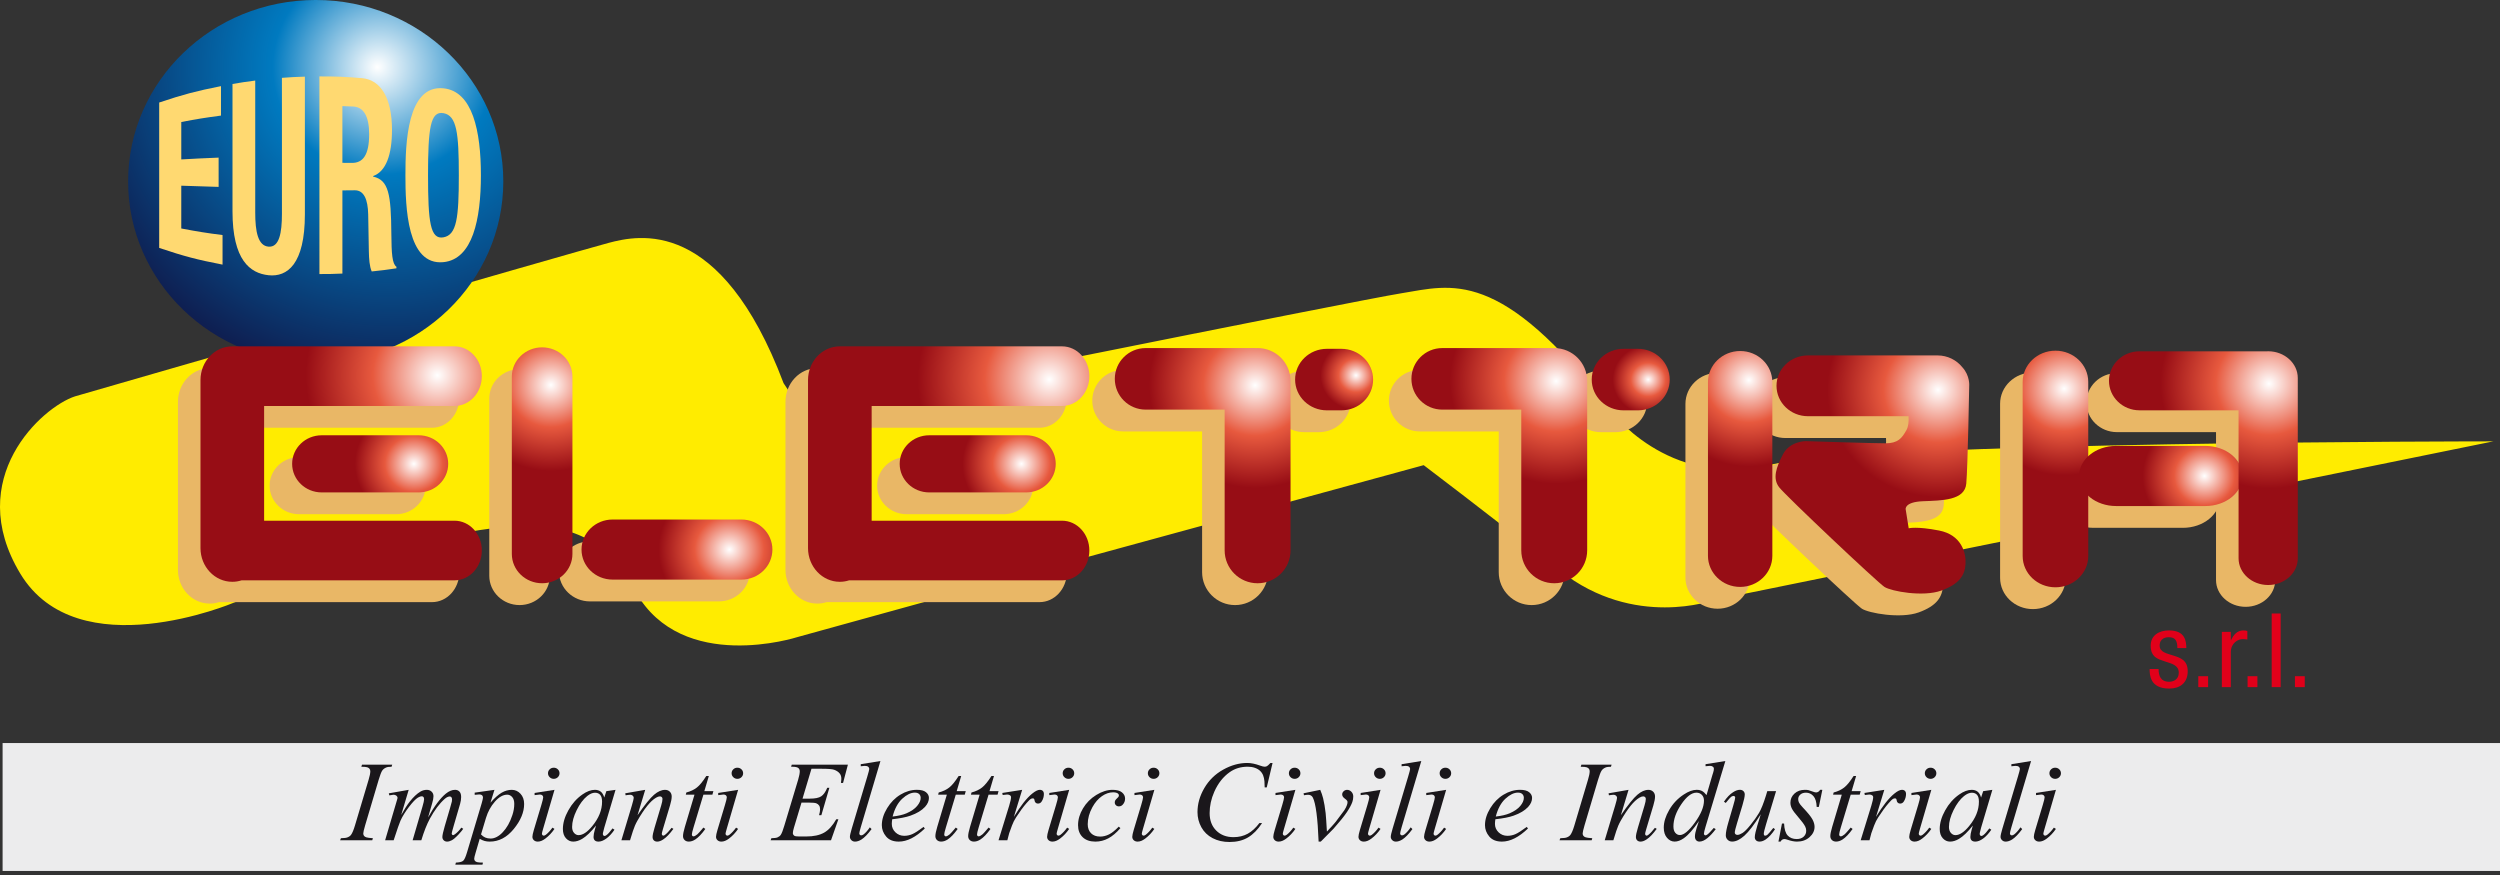 <!-- Generator: Adobe Illustrator 19.2.0, SVG Export Plug-In  -->
<svg version="1.1"
	 xmlns="http://www.w3.org/2000/svg" xmlns:xlink="http://www.w3.org/1999/xlink" xmlns:a="http://ns.adobe.com/AdobeSVGViewerExtensions/3.0/"
	 x="0px" y="0px" width="203.09px" height="71.103px" viewBox="0 0 203.09 71.103"
	 style="enable-background:new 0 0 203.09 71.103;" xml:space="preserve">
<rect x="0" y="0" width="203.09" height="71.103" fill="#333333" stroke="none"/>
<style type="text/css">
	.st0{fill:#ECECED;}
	.st1{fill:#FFEC00;}
	.st2{fill:#E9B766;}
	.st3{fill:url(#SVGID_1_);}
	.st4{fill:url(#SVGID_2_);}
	.st5{fill:url(#SVGID_3_);}
	.st6{fill:url(#SVGID_4_);}
	.st7{fill:url(#SVGID_5_);}
	.st8{fill:url(#SVGID_6_);}
	.st9{fill:url(#SVGID_7_);}
	.st10{fill:url(#SVGID_8_);}
	.st11{fill:url(#SVGID_9_);}
	.st12{fill:url(#SVGID_10_);}
	.st13{fill:url(#SVGID_11_);}
	.st14{fill:url(#SVGID_12_);}
	.st15{fill:url(#SVGID_13_);}
	.st16{fill:url(#SVGID_14_);}
	.st17{fill:url(#SVGID_15_);}
	.st18{fill:url(#SVGID_16_);}
	.st19{fill:#FFD971;}
	.st20{fill:#E1001A;}
	.st21{fill:#1A171B;}
	.st22{fill:url(#SVGID_17_);}
	.st23{fill:url(#SVGID_18_);}
	.st24{fill:url(#SVGID_19_);}
	.st25{fill:url(#SVGID_20_);}
	.st26{fill:url(#SVGID_21_);}
	.st27{fill:url(#SVGID_22_);}
	.st28{fill:url(#SVGID_23_);}
	.st29{fill:url(#SVGID_24_);}
	.st30{fill:url(#SVGID_25_);}
	.st31{fill:url(#SVGID_26_);}
	.st32{fill:url(#SVGID_27_);}
	.st33{fill:url(#SVGID_28_);}
	.st34{fill:url(#SVGID_29_);}
	.st35{fill:url(#SVGID_30_);}
	.st36{fill:url(#SVGID_31_);}
	.st37{fill:url(#SVGID_32_);}
	.st38{font-family:'HelveticaNeueLTStd-Cn';}
	.st39{font-size:8.382px;}
	.st40{font-family:'TimesNewRomanPS-ItalicMT';}
	.st41{font-size:9.273px;}
</style>
<defs>
</defs>
<g>
	<g>
		<rect x="0.211" y="60.362" class="st0" width="202.879" height="10.39"/>
		<g>
			<path class="st1" d="M6.095,32.198c0,0,40.891-11.821,43.335-12.464c2.444-0.646,9.112-2.15,14.223,11.39l1.555,2.365
				c0,0,44.669-9.027,48.669-9.671c4.001-0.645,8.001-2.149,16.889,9.457c0,0,4.669,6.448,12.89,4.514
				c8.223-1.935,58.892-1.935,58.892-1.935l-63.336,12.896c0,0-6.445,2.365-12.446-2.365c-6-4.728-11.111-8.597-11.111-8.597
				l-29.112,7.952l-21.779,6.018c0,0-9.334,3.01-13.112-3.654c-3.778-6.663-8.444-7.953-32.669,0.86c0,0-12.667,5.373-17.334-2.364
				C-3.018,38.862,3.429,33.059,6.095,32.198z"/>
			<g>
				<g>
					<path class="st2" d="M35.091,44.072H19.624V34.75h15.467c1.225,0,2.22-1.085,2.22-2.422c0-1.337-0.994-2.421-2.22-2.421H17.071
						c-0.005,0-0.011,0.001-0.016,0.001c-0.004,0-0.01-0.001-0.016-0.001c-1.426,0-2.584,1.228-2.584,2.742v13.644
						c0,1.515,1.158,2.741,2.584,2.741c0.262,0,0.515-0.042,0.753-0.119h17.299c1.225,0,2.22-1.085,2.22-2.421
						C37.311,45.156,36.317,44.072,35.091,44.072z"/>
					<path class="st2" d="M34.578,39.452c0,1.282-1.074,2.321-2.4,2.321h-7.877c-1.326,0-2.399-1.04-2.399-2.321l0,0
						c0-1.282,1.073-2.321,2.399-2.321h7.877C33.503,37.13,34.578,38.169,34.578,39.452L34.578,39.452z"/>
				</g>
				<g>
					<path class="st2" d="M84.444,44.072H68.978V34.75h15.466c1.226,0,2.221-1.085,2.221-2.422c0-1.337-0.995-2.421-2.221-2.421
						H66.425c-0.007,0-0.011,0.001-0.017,0.001c-0.004,0-0.01-0.001-0.015-0.001c-1.428,0-2.585,1.228-2.585,2.742v13.644
						c0,1.515,1.157,2.741,2.585,2.741c0.262,0,0.514-0.042,0.753-0.119h17.298c1.226,0,2.221-1.085,2.221-2.421
						C86.665,45.156,85.67,44.072,84.444,44.072z"/>
					<path class="st2" d="M83.932,39.452c0,1.282-1.075,2.321-2.4,2.321h-7.877c-1.327,0-2.401-1.04-2.401-2.321l0,0
						c0-1.282,1.074-2.321,2.401-2.321h7.877C82.857,37.13,83.932,38.169,83.932,39.452L83.932,39.452z"/>
				</g>
				<path class="st2" d="M44.67,46.772c0,1.315-1.103,2.382-2.461,2.382l0,0c-1.36,0-2.462-1.067-2.462-2.382V32.369
					c0-1.314,1.102-2.381,2.462-2.381l0,0c1.358,0,2.461,1.066,2.461,2.381V46.772z"/>
				<path class="st2" d="M60.915,46.416c0,1.347-1.13,2.44-2.523,2.44H47.931c-1.393,0-2.523-1.093-2.523-2.44l0,0
					c0-1.349,1.13-2.441,2.523-2.441h10.462C59.786,43.974,60.915,45.067,60.915,46.416L60.915,46.416z"/>
				<g>
					<path class="st2" d="M100.331,30.049c-0.035,0-0.066,0.004-0.1,0.005c-0.032-0.001-0.065-0.005-0.099-0.005h-8.894
						c-1.385,0-2.506,1.119-2.506,2.499c0,1.38,1.121,2.5,2.506,2.5h6.416V46.48c0,1.477,1.199,2.674,2.677,2.674
						c1.478,0,2.677-1.196,2.677-2.674V32.721C103.008,31.244,101.809,30.049,100.331,30.049z"/>
					<path class="st2" d="M109.716,32.607c0,1.381-1.158,2.501-2.585,2.501h-1.169c-1.427,0-2.584-1.12-2.584-2.501l0,0
						c0-1.379,1.157-2.499,2.584-2.499h1.169C108.558,30.107,109.716,31.227,109.716,32.607L109.716,32.607z"/>
				</g>
				<g>
					<path class="st2" d="M124.427,30.049c-0.033,0-0.064,0.004-0.099,0.005c-0.034-0.001-0.065-0.005-0.1-0.005h-8.894
						c-1.384,0-2.506,1.119-2.506,2.499c0,1.38,1.122,2.5,2.506,2.5h6.417V46.48c0,1.477,1.198,2.674,2.676,2.674
						c1.479,0,2.678-1.196,2.678-2.674V32.721C127.105,31.244,125.906,30.049,124.427,30.049z"/>
					<path class="st2" d="M133.812,32.607c0,1.381-1.158,2.501-2.585,2.501h-1.169c-1.427,0-2.585-1.12-2.585-2.501l0,0
						c0-1.379,1.158-2.499,2.585-2.499h1.169C132.654,30.107,133.812,31.227,133.812,32.607L133.812,32.607z"/>
				</g>
				<path class="st2" d="M142.147,46.921c0,1.396-1.171,2.529-2.615,2.529l0,0c-1.444,0-2.614-1.132-2.614-2.529V32.816
					c0-1.397,1.17-2.529,2.614-2.529l0,0c1.445,0,2.615,1.133,2.615,2.529V46.921z"/>
				<path class="st2" d="M157.585,31.609c-0.467-0.586-1.199-0.965-2.023-0.965H145.04c-1.411,0-2.555,1.105-2.555,2.469
					c0,1.364,1.144,2.47,2.555,2.47h8.172c0.024,0.38,0.001,0.821-0.172,1.13c-0.369,0.655-0.678,1.072-1.724,1.072
					c-1.045,0-6.461-0.179-6.461-0.179s-1.292,0-1.847,1.071c-0.553,1.073-0.861,1.964-0.307,2.679
					c0.553,0.714,7.999,7.738,8.554,8.094c0.554,0.358,3.138,0.833,4.615,0.299c1.476-0.536,1.908-1.25,1.968-2.143
					c0.062-0.893-0.307-2.38-2.153-2.738c-1.846-0.358-2.462-0.179-2.462-0.179l-0.246-1.548c0,0-0.122-0.594,1.416-0.654
					c1.538-0.06,3.385-0.06,3.508-1.429c0.123-1.369,0.239-7.95,0.239-7.95S158.213,32.297,157.585,31.609z"/>
				<path class="st2" d="M167.81,46.945c0,1.401-1.194,2.536-2.666,2.536l0,0c-1.471,0-2.664-1.135-2.664-2.536V32.796
					c0-1.401,1.193-2.536,2.664-2.536l0,0c1.471,0,2.666,1.135,2.666,2.536V46.945z"/>
				<path class="st2" d="M180.338,40.438c0,1.348-1.348,2.441-3.013,2.441h-7.251c-1.664,0-3.013-1.093-3.013-2.441l0,0
					c0-1.349,1.349-2.441,3.013-2.441h7.251C178.99,37.998,180.338,39.089,180.338,40.438L180.338,40.438z"/>
				<path class="st2" d="M182.427,30.307c-0.06,0-0.119,0.004-0.177,0.007c-0.03,0-0.06-0.004-0.089-0.004h-10.192
					c-1.368,0-2.476,1.073-2.476,2.397c0,1.323,1.108,2.397,2.476,2.397h8.052v12.022c0,1.198,1.077,2.17,2.406,2.17
					c1.328,0,2.405-0.972,2.405-2.17V32.478C184.832,31.279,183.754,30.307,182.427,30.307z"/>
			</g>
			
				<radialGradient id="SVGID_1_" cx="105.409" cy="5.485" r="26.291" fx="103.948" fy="5.452" gradientTransform="matrix(1.034 0 0 1 -76.835 0)" gradientUnits="userSpaceOnUse">
				<stop  offset="0" style="stop-color:#FFFFFF"/>
				<stop  offset="0.331" style="stop-color:#007AC0"/>
				<stop  offset="1" style="stop-color:#0F1C4E"/>
			</radialGradient>
			<ellipse class="st3" cx="25.647" cy="14.738" rx="15.239" ry="14.739"/>
			<g>
				
					<radialGradient id="SVGID_2_" cx="108.668" cy="30.486" r="10.335" gradientTransform="matrix(1.034 0 0 1 -76.835 0)" gradientUnits="userSpaceOnUse">
					<stop  offset="0" style="stop-color:#FFFFFF"/>
					<stop  offset="0.491" style="stop-color:#E7593E"/>
					<stop  offset="1" style="stop-color:#970D15"/>
				</radialGradient>
				<path class="st4" d="M36.922,42.3H21.456v-9.321h15.466c1.227,0,2.22-1.085,2.22-2.422c0-1.338-0.993-2.422-2.22-2.422H18.903
					c-0.006,0-0.011,0.001-0.017,0.001c-0.004,0-0.009-0.001-0.014-0.001c-1.428,0-2.585,1.228-2.585,2.742v13.644
					c0,1.515,1.157,2.742,2.585,2.742c0.262,0,0.513-0.042,0.753-0.119h17.297c1.227,0,2.22-1.085,2.22-2.423
					C39.142,43.385,38.149,42.3,36.922,42.3z"/>
				
					<radialGradient id="SVGID_3_" cx="106.826" cy="37.681" r="4.635" gradientTransform="matrix(1.034 0 0 1 -76.835 0)" gradientUnits="userSpaceOnUse">
					<stop  offset="0" style="stop-color:#FFFFFF"/>
					<stop  offset="0.491" style="stop-color:#E7593E"/>
					<stop  offset="1" style="stop-color:#970D15"/>
				</radialGradient>
				<path class="st5" d="M36.41,37.681c0,1.281-1.074,2.321-2.4,2.321h-7.877c-1.325,0-2.401-1.04-2.401-2.321l0,0
					c0-1.283,1.076-2.321,2.401-2.321h7.877C35.335,35.359,36.41,36.398,36.41,37.681L36.41,37.681z"/>
				
					<radialGradient id="SVGID_4_" cx="156.742" cy="30.83" r="10.335" gradientTransform="matrix(1.034 0 0 1 -76.835 0)" gradientUnits="userSpaceOnUse">
					<stop  offset="0" style="stop-color:#FFFFFF"/>
					<stop  offset="0.491" style="stop-color:#E7593E"/>
					<stop  offset="1" style="stop-color:#970D15"/>
				</radialGradient>
				<path class="st6" d="M86.276,42.3H70.81v-9.321h15.466c1.226,0,2.22-1.085,2.22-2.422c0-1.338-0.994-2.422-2.22-2.422h-18.02
					c-0.006,0-0.011,0.001-0.016,0.001c-0.005,0-0.009-0.001-0.016-0.001c-1.428,0-2.584,1.228-2.584,2.742v13.644
					c0,1.515,1.157,2.742,2.584,2.742c0.262,0,0.515-0.042,0.753-0.119h17.298c1.226,0,2.22-1.085,2.22-2.423
					C88.496,43.385,87.502,42.3,86.276,42.3z"/>
				
					<radialGradient id="SVGID_5_" cx="154.556" cy="37.681" r="4.635" gradientTransform="matrix(1.034 0 0 1 -76.835 0)" gradientUnits="userSpaceOnUse">
					<stop  offset="0" style="stop-color:#FFFFFF"/>
					<stop  offset="0.491" style="stop-color:#E7593E"/>
					<stop  offset="1" style="stop-color:#970D15"/>
				</radialGradient>
				<path class="st7" d="M85.763,37.681c0,1.281-1.074,2.321-2.399,2.321h-7.878c-1.326,0-2.4-1.04-2.4-2.321l0,0
					c0-1.283,1.074-2.321,2.4-2.321h7.878C84.689,35.359,85.763,36.398,85.763,37.681L85.763,37.681z"/>
				
					<radialGradient id="SVGID_6_" cx="117.588" cy="31.274" r="6.981" gradientTransform="matrix(1.034 0 0 1 -76.835 0)" gradientUnits="userSpaceOnUse">
					<stop  offset="0" style="stop-color:#FFFFFF"/>
					<stop  offset="0.491" style="stop-color:#E7593E"/>
					<stop  offset="1" style="stop-color:#970D15"/>
				</radialGradient>
				<path class="st8" d="M46.502,45c0,1.314-1.102,2.381-2.461,2.381l0,0c-1.359,0-2.462-1.067-2.462-2.381V30.598
					c0-1.316,1.103-2.38,2.462-2.38l0,0c1.359,0,2.461,1.064,2.461,2.38V45z"/>
				
					<radialGradient id="SVGID_7_" cx="131.616" cy="44.644" r="5.576" gradientTransform="matrix(1.034 0 0 1 -76.835 0)" gradientUnits="userSpaceOnUse">
					<stop  offset="0" style="stop-color:#FFFFFF"/>
					<stop  offset="0.491" style="stop-color:#E7593E"/>
					<stop  offset="1" style="stop-color:#970D15"/>
				</radialGradient>
				<path class="st9" d="M62.747,44.644c0,1.347-1.129,2.44-2.523,2.44H49.763c-1.393,0-2.523-1.093-2.523-2.44l0,0
					c0-1.347,1.13-2.44,2.523-2.44h10.461C61.618,42.204,62.747,43.296,62.747,44.644L62.747,44.644z"/>
				
					<radialGradient id="SVGID_8_" cx="172.918" cy="31.303" r="8.334" gradientTransform="matrix(1.034 0 0 1 -76.835 0)" gradientUnits="userSpaceOnUse">
					<stop  offset="0" style="stop-color:#FFFFFF"/>
					<stop  offset="0.491" style="stop-color:#E7593E"/>
					<stop  offset="1" style="stop-color:#970D15"/>
				</radialGradient>
				<path class="st10" d="M102.163,28.276c-0.033,0-0.067,0.004-0.1,0.006c-0.033-0.002-0.066-0.006-0.1-0.006H93.07
					c-1.385,0-2.508,1.119-2.508,2.501c0,1.38,1.122,2.499,2.508,2.499h6.415v11.433c0,1.476,1.198,2.673,2.678,2.673
					c1.477,0,2.676-1.196,2.676-2.673v-13.76C104.839,29.473,103.64,28.276,102.163,28.276z"/>
				
					<radialGradient id="SVGID_9_" cx="180.841" cy="30.492" r="2.796" gradientTransform="matrix(1.034 0 0 1 -76.835 0)" gradientUnits="userSpaceOnUse">
					<stop  offset="0" style="stop-color:#FFFFFF"/>
					<stop  offset="0.491" style="stop-color:#E7593E"/>
					<stop  offset="1" style="stop-color:#970D15"/>
				</radialGradient>
				<path class="st11" d="M111.547,30.836c0,1.38-1.157,2.499-2.584,2.499h-1.169c-1.427,0-2.584-1.119-2.584-2.499l0,0
					c0-1.381,1.157-2.5,2.584-2.5h1.169C110.39,28.336,111.547,29.455,111.547,30.836L111.547,30.836z"/>
				
					<radialGradient id="SVGID_10_" cx="196.566" cy="30.96" r="8.334" gradientTransform="matrix(1.034 0 0 1 -76.835 0)" gradientUnits="userSpaceOnUse">
					<stop  offset="0" style="stop-color:#FFFFFF"/>
					<stop  offset="0.491" style="stop-color:#E7593E"/>
					<stop  offset="1" style="stop-color:#970D15"/>
				</radialGradient>
				<path class="st12" d="M126.259,28.276c-0.034,0-0.066,0.004-0.099,0.006c-0.034-0.002-0.066-0.006-0.1-0.006h-8.895
					c-1.384,0-2.507,1.119-2.507,2.501c0,1.38,1.123,2.499,2.507,2.499h6.417v11.433c0,1.476,1.199,2.673,2.677,2.673
					c1.478,0,2.677-1.196,2.677-2.673v-13.76C128.936,29.473,127.737,28.276,126.259,28.276z"/>
				
					<radialGradient id="SVGID_11_" cx="203.8" cy="30.836" r="2.796" gradientTransform="matrix(1.034 0 0 1 -76.835 0)" gradientUnits="userSpaceOnUse">
					<stop  offset="0" style="stop-color:#FFFFFF"/>
					<stop  offset="0.491" style="stop-color:#E7593E"/>
					<stop  offset="1" style="stop-color:#970D15"/>
				</radialGradient>
				<path class="st13" d="M135.643,30.836c0,1.38-1.157,2.499-2.584,2.499h-1.169c-1.427,0-2.585-1.119-2.585-2.499l0,0
					c0-1.381,1.158-2.5,2.585-2.5h1.169C134.486,28.336,135.643,29.455,135.643,30.836L135.643,30.836z"/>
				
					<radialGradient id="SVGID_12_" cx="211.71" cy="30.885" r="7.007" gradientTransform="matrix(1.034 0 0 1 -76.835 0)" gradientUnits="userSpaceOnUse">
					<stop  offset="0" style="stop-color:#FFFFFF"/>
					<stop  offset="0.491" style="stop-color:#E7593E"/>
					<stop  offset="1" style="stop-color:#970D15"/>
				</radialGradient>
				<path class="st14" d="M143.978,45.15c0,1.396-1.17,2.529-2.614,2.529l0,0c-1.444,0-2.616-1.133-2.616-2.529V31.044
					c0-1.397,1.172-2.529,2.616-2.529l0,0c1.444,0,2.614,1.132,2.614,2.529V45.15z"/>
				
					<radialGradient id="SVGID_13_" cx="226.566" cy="31.675" r="8.702" gradientTransform="matrix(1.034 0 0 1 -76.835 0)" gradientUnits="userSpaceOnUse">
					<stop  offset="0" style="stop-color:#FFFFFF"/>
					<stop  offset="0.491" style="stop-color:#E7593E"/>
					<stop  offset="1" style="stop-color:#970D15"/>
				</radialGradient>
				<path class="st15" d="M159.416,29.837c-0.467-0.585-1.198-0.965-2.023-0.965h-10.522c-1.411,0-2.555,1.106-2.555,2.469
					c0,1.365,1.144,2.47,2.555,2.47h8.173c0.023,0.38,0.001,0.822-0.174,1.131c-0.369,0.654-0.677,1.071-1.723,1.071
					c-1.045,0-6.462-0.178-6.462-0.178s-1.292,0-1.846,1.072c-0.553,1.071-0.862,1.964-0.307,2.678c0.554,0.715,8,7.737,8.554,8.094
					c0.553,0.357,3.138,0.833,4.615,0.298c1.477-0.535,1.908-1.249,1.969-2.143c0.061-0.892-0.307-2.381-2.153-2.738
					c-1.847-0.358-2.462-0.178-2.462-0.178l-0.246-1.547c0,0-0.122-0.595,1.415-0.654c1.539-0.06,3.385-0.06,3.508-1.429
					c0.123-1.368,0.239-7.95,0.239-7.95S160.045,30.525,159.416,29.837z"/>
				
					<radialGradient id="SVGID_14_" cx="236.482" cy="31.573" r="7.036" gradientTransform="matrix(1.034 0 0 1 -76.835 0)" gradientUnits="userSpaceOnUse">
					<stop  offset="0" style="stop-color:#FFFFFF"/>
					<stop  offset="0.491" style="stop-color:#E7593E"/>
					<stop  offset="1" style="stop-color:#970D15"/>
				</radialGradient>
				<path class="st16" d="M169.641,45.173c0,1.401-1.193,2.537-2.665,2.537l0,0c-1.471,0-2.663-1.136-2.663-2.537V31.025
					c0-1.4,1.192-2.537,2.663-2.537l0,0c1.472,0,2.665,1.136,2.665,2.537V45.173z"/>
				
					<radialGradient id="SVGID_15_" cx="247.503" cy="38.667" r="4.857" gradientTransform="matrix(1.034 0 0 1 -76.835 0)" gradientUnits="userSpaceOnUse">
					<stop  offset="0" style="stop-color:#FFFFFF"/>
					<stop  offset="0.491" style="stop-color:#E7593E"/>
					<stop  offset="1" style="stop-color:#970D15"/>
				</radialGradient>
				<path class="st17" d="M182.169,38.668c0,1.347-1.349,2.441-3.012,2.441h-7.252c-1.664,0-3.011-1.094-3.011-2.441l0,0
					c0-1.35,1.348-2.443,3.011-2.443h7.252C180.82,36.225,182.169,37.318,182.169,38.668L182.169,38.668z"/>
				
					<radialGradient id="SVGID_16_" cx="252.569" cy="31.161" r="8.519" gradientTransform="matrix(1.034 0 0 1 -76.835 0)" gradientUnits="userSpaceOnUse">
					<stop  offset="0" style="stop-color:#FFFFFF"/>
					<stop  offset="0.491" style="stop-color:#E7593E"/>
					<stop  offset="1" style="stop-color:#970D15"/>
				</radialGradient>
				<path class="st18" d="M184.258,28.535c-0.06,0-0.118,0.004-0.177,0.008c-0.029-0.001-0.058-0.004-0.09-0.004h-10.19
					c-1.367,0-2.476,1.073-2.476,2.397c0,1.322,1.109,2.396,2.476,2.396h8.052v12.023c0,1.197,1.076,2.169,2.405,2.169
					c1.328,0,2.405-0.972,2.405-2.169V30.706C186.663,29.507,185.585,28.535,184.258,28.535z"/>
			</g>
			<g>
				<g>
					<path class="st19" d="M17.952,6.997c0,0.957,0,1.435,0,2.393c-1.3,0.173-1.946,0.277-3.225,0.521c0,1.215,0,1.823,0,3.04
						c1.204-0.068,1.812-0.098,3.033-0.147c0,0.952,0.001,1.428,0.001,2.378c-1.223-0.033-1.831-0.051-3.035-0.097
						c0,1.39,0,2.085,0,3.475c1.328,0.253,2.002,0.361,3.353,0.536c0,0.961,0,1.441,0,2.401c-2.087-0.406-3.121-0.678-5.147-1.357
						c0-3.938-0.001-7.875,0-11.812C14.909,7.667,15.918,7.402,17.952,6.997z"/>
					<path class="st19" d="M20.734,6.544c0,3.576,0,7.153,0,10.729c0,1.529,0.219,2.7,1.085,2.764
						c0.864,0.065,1.085-1.104,1.085-2.676c-0.001-3.68,0-7.359-0.001-11.038c0.745-0.056,1.119-0.075,1.865-0.096
						c0,3.724-0.001,7.447,0,11.173c0,4.082-1.44,5.117-2.95,4.959c-1.509-0.16-2.931-1.23-2.931-5.195c0-3.447,0-6.893,0-10.341
						C19.623,6.696,19.993,6.639,20.734,6.544z"/>
					<path class="st19" d="M25.948,6.208c1.38-0.001,2.071,0.026,3.446,0.14c1.525,0.125,2.45,1.597,2.45,4.199
						c0,2.025-0.488,3.384-1.532,3.755c0,0.017,0,0.026,0,0.044c1.264,0.284,1.454,1.431,1.48,4.652
						c0.014,1.6,0.065,2.428,0.413,2.673c0,0.05-0.001,0.076-0.001,0.127c-0.801,0.121-1.203,0.172-2.008,0.254
						c-0.181-0.419-0.218-1.008-0.232-1.623c-0.021-1.202-0.032-1.802-0.053-3.006c-0.025-1.229-0.348-1.972-1.097-1.964
						c-0.399,0.004-0.599,0.006-0.998,0.009c0,2.703,0,4.054,0,6.756c-0.746,0.032-1.12,0.043-1.867,0.04
						C25.949,16.912,25.948,11.559,25.948,6.208z M27.815,13.227c0.311,0.002,0.467,0.004,0.777,0.006
						c0.893,0.007,1.397-0.644,1.397-2.334c0-1.449-0.451-2.208-1.293-2.246c-0.353-0.016-0.529-0.024-0.881-0.034
						C27.815,10.462,27.815,11.384,27.815,13.227z"/>
					<path class="st19" d="M36.027,7.174c2.366,0.241,3.04,3.471,3.04,7.062c0,3.59-0.674,6.819-3.04,7.059
						c-2.967,0.302-3.092-4.508-3.092-7.059C32.935,11.683,33.062,6.872,36.027,7.174z M36.027,19.279
						c1.073-0.199,1.246-1.568,1.246-5.043c0-3.457-0.174-4.844-1.246-5.043c-1.073-0.2-1.255,1.251-1.255,5.043
						C34.773,18.047,34.954,19.478,36.027,19.279z"/>
				</g>
			</g>
			<g>
				<path class="st20" d="M176.881,52.645c0-0.569-0.156-0.88-0.685-0.88c-0.234,0-0.754,0.059-0.754,0.688
					c0,0.527,0.572,0.628,1.144,0.812c0.563,0.185,1.135,0.377,1.135,1.265c0,0.947-0.632,1.407-1.499,1.407
					c-1.578,0-1.595-1.131-1.595-1.592h0.728c0,0.545,0.156,1.039,0.867,1.039c0.234,0,0.771-0.108,0.771-0.745
					c0-0.604-0.572-0.729-1.136-0.913c-0.563-0.185-1.144-0.344-1.144-1.273c0-0.838,0.676-1.24,1.482-1.24
					c1.353,0,1.404,0.905,1.413,1.433H176.881z"/>
				<path class="st20" d="M178.58,54.932h0.797v0.888h-0.797V54.932z"/>
				<path class="st20" d="M180.495,51.33h0.728v0.671h0.018c0.208-0.428,0.485-0.788,1.005-0.788c0.147,0,0.251,0.017,0.32,0.051
					v0.687c-0.069-0.008-0.156-0.033-0.39-0.033c-0.364,0-0.954,0.318-0.954,1.063v2.84h-0.728V51.33z"/>
				<path class="st20" d="M182.584,54.932h0.798v0.888h-0.798V54.932z"/>
				<path class="st20" d="M184.543,49.838h0.728v5.981h-0.728V49.838z"/>
				<path class="st20" d="M186.431,54.932h0.798v0.888h-0.798V54.932z"/>
			</g>
		</g>
		<g>
			<path class="st21" d="M30.293,68.092l-0.052,0.168h-2.612l0.066-0.168c0.262-0.006,0.435-0.027,0.52-0.063
				c0.137-0.051,0.239-0.122,0.304-0.213c0.103-0.142,0.209-0.396,0.318-0.761l1.105-3.703c0.094-0.308,0.14-0.54,0.14-0.697
				c0-0.079-0.02-0.146-0.061-0.199c-0.041-0.055-0.103-0.096-0.185-0.125c-0.083-0.028-0.244-0.043-0.484-0.043l0.056-0.167h2.453
				l-0.052,0.167c-0.2-0.003-0.348,0.019-0.444,0.063c-0.141,0.061-0.248,0.146-0.321,0.258c-0.073,0.112-0.168,0.359-0.283,0.743
				l-1.1,3.703c-0.1,0.342-0.15,0.559-0.15,0.652c0,0.075,0.02,0.14,0.059,0.192c0.039,0.053,0.101,0.094,0.187,0.122
				C29.843,68.051,30.022,68.075,30.293,68.092z"/>
			<path class="st21" d="M33.2,64.163l-0.608,2.042c0.271-0.48,0.502-0.841,0.693-1.082c0.296-0.375,0.585-0.646,0.866-0.815
				c0.166-0.097,0.339-0.145,0.52-0.145c0.156,0,0.286,0.048,0.388,0.145c0.103,0.097,0.155,0.221,0.155,0.371
				c0,0.148-0.036,0.342-0.108,0.58l-0.332,1.149c0.508-0.92,0.991-1.566,1.446-1.938c0.253-0.205,0.502-0.308,0.749-0.308
				c0.144,0,0.262,0.047,0.354,0.143c0.092,0.095,0.138,0.242,0.138,0.441c0,0.175-0.028,0.36-0.084,0.557l-0.515,1.762
				c-0.112,0.383-0.168,0.596-0.168,0.638c0,0.043,0.014,0.079,0.042,0.109c0.019,0.021,0.043,0.031,0.075,0.031
				s0.086-0.028,0.164-0.086c0.178-0.133,0.345-0.308,0.501-0.525l0.154,0.096c-0.078,0.12-0.216,0.286-0.414,0.498
				c-0.198,0.211-0.368,0.354-0.508,0.43c-0.14,0.075-0.27,0.113-0.388,0.113c-0.109,0-0.201-0.036-0.274-0.108
				c-0.074-0.072-0.11-0.162-0.11-0.268c0-0.145,0.064-0.436,0.192-0.874l0.426-1.453c0.097-0.335,0.148-0.521,0.154-0.557
				c0.01-0.058,0.014-0.113,0.014-0.168c0-0.075-0.017-0.134-0.051-0.177c-0.038-0.042-0.08-0.063-0.126-0.063
				c-0.131,0-0.27,0.065-0.417,0.195c-0.431,0.383-0.833,0.921-1.208,1.611c-0.247,0.456-0.478,1.04-0.693,1.753h-0.707l0.801-2.739
				c0.087-0.296,0.131-0.494,0.131-0.594c0-0.081-0.017-0.142-0.051-0.181c-0.035-0.039-0.077-0.059-0.126-0.059
				c-0.103,0-0.212,0.036-0.328,0.108c-0.188,0.117-0.429,0.37-0.724,0.756c-0.295,0.387-0.523,0.756-0.686,1.109
				c-0.078,0.166-0.264,0.699-0.557,1.599h-0.693l0.866-2.935l0.112-0.38c0.022-0.058,0.033-0.1,0.033-0.127
				c0-0.066-0.031-0.126-0.094-0.179s-0.142-0.079-0.239-0.079c-0.041,0-0.153,0.018-0.337,0.054l-0.042-0.167L33.2,64.163z"/>
			<path class="st21" d="M40.167,64.163l-0.323,1.041c0.34-0.386,0.644-0.656,0.911-0.811c0.267-0.153,0.539-0.23,0.817-0.23
				s0.515,0.106,0.711,0.319s0.295,0.489,0.295,0.83c0,0.664-0.279,1.34-0.838,2.026s-1.209,1.03-1.952,1.03
				c-0.156,0-0.294-0.017-0.415-0.05s-0.255-0.092-0.405-0.177l-0.342,1.168c-0.069,0.229-0.103,0.379-0.103,0.448
				c0,0.066,0.018,0.123,0.054,0.17c0.036,0.047,0.094,0.083,0.176,0.109c0.081,0.025,0.242,0.038,0.482,0.038l-0.042,0.168h-2.205
				l0.047-0.168c0.29-0.012,0.486-0.061,0.587-0.145c0.102-0.085,0.208-0.319,0.321-0.702l1.185-3.967
				c0.072-0.25,0.107-0.405,0.107-0.466c0-0.082-0.024-0.146-0.072-0.19s-0.123-0.067-0.223-0.067c-0.09,0-0.217,0.01-0.379,0.031
				v-0.177L40.167,64.163z M39.076,67.785c0.194,0.224,0.454,0.335,0.782,0.335c0.162,0,0.328-0.044,0.496-0.131
				c0.168-0.088,0.333-0.218,0.494-0.39c0.161-0.172,0.305-0.371,0.433-0.596s0.243-0.489,0.344-0.795
				c0.102-0.305,0.152-0.606,0.152-0.905c0-0.241-0.057-0.426-0.171-0.555c-0.114-0.128-0.248-0.192-0.4-0.192
				c-0.337,0-0.67,0.188-1,0.562c-0.33,0.374-0.57,0.812-0.723,1.313L39.076,67.785z"/>
			<path class="st21" d="M45.045,64.163l-0.927,3.174c-0.062,0.214-0.094,0.343-0.094,0.385c0,0.048,0.015,0.088,0.044,0.118
				c0.03,0.029,0.064,0.045,0.105,0.045c0.046,0,0.103-0.024,0.168-0.072c0.178-0.136,0.357-0.329,0.538-0.58l0.164,0.104
				c-0.212,0.313-0.462,0.578-0.749,0.792c-0.212,0.16-0.415,0.24-0.609,0.24c-0.128,0-0.232-0.037-0.313-0.111
				c-0.081-0.073-0.122-0.166-0.122-0.278c0-0.111,0.039-0.297,0.117-0.557l0.609-2.028c0.1-0.332,0.15-0.54,0.15-0.625
				c0-0.066-0.024-0.121-0.073-0.163s-0.115-0.063-0.199-0.063c-0.069,0-0.211,0.017-0.426,0.05v-0.177L45.045,64.163z
				 M44.984,62.365c0.131,0,0.242,0.044,0.333,0.132c0.09,0.087,0.136,0.194,0.136,0.321c0,0.123-0.046,0.229-0.138,0.319
				c-0.092,0.089-0.202,0.133-0.33,0.133s-0.238-0.044-0.33-0.133c-0.092-0.09-0.138-0.196-0.138-0.319
				c0-0.127,0.045-0.234,0.136-0.321C44.742,62.409,44.853,62.365,44.984,62.365z"/>
			<path class="st21" d="M50.003,64.163l-0.913,3.069l-0.103,0.412c-0.009,0.039-0.014,0.072-0.014,0.1
				c0,0.049,0.016,0.091,0.047,0.127c0.025,0.027,0.056,0.041,0.093,0.041c0.041,0,0.094-0.024,0.159-0.072
				c0.122-0.088,0.284-0.27,0.487-0.544l0.159,0.108c-0.215,0.314-0.437,0.554-0.665,0.718c-0.228,0.165-0.438,0.247-0.632,0.247
				c-0.134,0-0.235-0.032-0.302-0.098c-0.067-0.064-0.101-0.159-0.101-0.282c0-0.148,0.034-0.343,0.103-0.585l0.098-0.339
				c-0.409,0.516-0.785,0.877-1.128,1.082c-0.247,0.147-0.489,0.222-0.726,0.222c-0.228,0-0.424-0.092-0.59-0.273
				c-0.165-0.183-0.248-0.435-0.248-0.754c0-0.48,0.149-0.986,0.447-1.52c0.298-0.533,0.676-0.959,1.135-1.279
				c0.359-0.253,0.698-0.38,1.016-0.38c0.19,0,0.349,0.048,0.475,0.145s0.222,0.257,0.288,0.48l0.169-0.517L50.003,64.163z
				 M48.336,64.398c-0.2,0-0.412,0.091-0.637,0.271c-0.318,0.257-0.602,0.637-0.85,1.141c-0.249,0.505-0.373,0.96-0.373,1.368
				c0,0.205,0.053,0.367,0.159,0.486c0.106,0.119,0.228,0.179,0.365,0.179c0.34,0,0.71-0.243,1.109-0.729
				c0.534-0.646,0.801-1.309,0.801-1.988c0-0.256-0.051-0.441-0.154-0.557C48.655,64.456,48.514,64.398,48.336,64.398z"/>
			<path class="st21" d="M52.414,64.163l-0.623,2.06c0.583-0.842,1.03-1.396,1.341-1.661c0.31-0.266,0.609-0.398,0.896-0.398
				c0.156,0,0.285,0.05,0.386,0.149c0.101,0.1,0.152,0.229,0.152,0.389c0,0.182-0.045,0.423-0.136,0.725l-0.571,1.906
				c-0.065,0.221-0.098,0.355-0.098,0.403c0,0.042,0.013,0.078,0.038,0.106s0.051,0.043,0.08,0.043c0.037,0,0.083-0.02,0.136-0.059
				c0.166-0.127,0.346-0.32,0.543-0.58l0.145,0.086c-0.29,0.401-0.565,0.688-0.824,0.86c-0.181,0.118-0.343,0.177-0.487,0.177
				c-0.116,0-0.208-0.034-0.276-0.102c-0.069-0.068-0.103-0.159-0.103-0.274c0-0.145,0.053-0.394,0.159-0.747l0.543-1.82
				c0.069-0.227,0.103-0.402,0.103-0.529c0-0.061-0.021-0.109-0.061-0.147c-0.041-0.037-0.091-0.057-0.15-0.057
				c-0.087,0-0.192,0.036-0.314,0.108c-0.231,0.137-0.471,0.36-0.721,0.673c-0.25,0.312-0.514,0.712-0.792,1.197
				c-0.146,0.257-0.268,0.538-0.365,0.843l-0.234,0.747H50.48l0.852-2.835c0.1-0.341,0.15-0.546,0.15-0.615
				c0-0.066-0.027-0.125-0.082-0.175s-0.123-0.074-0.204-0.074c-0.038,0-0.103,0.006-0.197,0.018l-0.178,0.027l-0.028-0.163
				L52.414,64.163z"/>
			<path class="st21" d="M57.582,63.04l-0.365,1.231h0.735l-0.08,0.285h-0.73l-0.806,2.672c-0.087,0.286-0.131,0.472-0.131,0.557
				c0,0.052,0.012,0.091,0.038,0.117c0.025,0.027,0.054,0.041,0.089,0.041c0.078,0,0.181-0.053,0.309-0.158
				c0.075-0.061,0.242-0.246,0.501-0.557l0.154,0.113c-0.287,0.404-0.559,0.689-0.814,0.855c-0.175,0.114-0.351,0.172-0.529,0.172
				c-0.137,0-0.25-0.041-0.337-0.124s-0.131-0.189-0.131-0.319c0-0.163,0.05-0.412,0.15-0.747l0.782-2.622H55.71l0.046-0.177
				c0.344-0.09,0.629-0.226,0.857-0.405s0.482-0.491,0.763-0.935H57.582z"/>
			<path class="st21" d="M59.961,64.163l-0.927,3.174c-0.062,0.214-0.094,0.343-0.094,0.385c0,0.048,0.015,0.088,0.044,0.118
				c0.03,0.029,0.064,0.045,0.105,0.045c0.046,0,0.103-0.024,0.168-0.072c0.178-0.136,0.357-0.329,0.538-0.58l0.164,0.104
				c-0.212,0.313-0.462,0.578-0.749,0.792c-0.212,0.16-0.415,0.24-0.609,0.24c-0.128,0-0.232-0.037-0.313-0.111
				c-0.081-0.073-0.122-0.166-0.122-0.278c0-0.111,0.039-0.297,0.117-0.557l0.609-2.028c0.1-0.332,0.15-0.54,0.15-0.625
				c0-0.066-0.024-0.121-0.073-0.163s-0.115-0.063-0.199-0.063c-0.069,0-0.211,0.017-0.426,0.05v-0.177L59.961,64.163z M59.9,62.365
				c0.131,0,0.242,0.044,0.333,0.132c0.09,0.087,0.136,0.194,0.136,0.321c0,0.123-0.046,0.229-0.138,0.319
				c-0.092,0.089-0.202,0.133-0.33,0.133s-0.238-0.044-0.33-0.133c-0.092-0.09-0.138-0.196-0.138-0.319
				c0-0.127,0.045-0.234,0.136-0.321C59.658,62.409,59.769,62.365,59.9,62.365z"/>
			<path class="st21" d="M65.92,62.451l-0.726,2.427h0.594c0.425,0,0.732-0.062,0.922-0.188s0.354-0.357,0.492-0.695h0.173
				l-0.651,2.228h-0.188c0.056-0.187,0.084-0.347,0.084-0.479c0-0.13-0.027-0.234-0.082-0.312s-0.129-0.137-0.225-0.175
				c-0.095-0.037-0.296-0.057-0.602-0.057H65.11l-0.613,2.033c-0.059,0.196-0.089,0.346-0.089,0.448
				c0,0.079,0.039,0.148,0.117,0.209c0.053,0.042,0.186,0.062,0.398,0.062h0.562c0.609,0,1.096-0.104,1.463-0.312
				c0.367-0.209,0.695-0.571,0.986-1.087h0.173l-0.599,1.707h-4.906l0.061-0.168c0.243-0.006,0.407-0.027,0.491-0.063
				c0.125-0.054,0.215-0.123,0.271-0.208c0.084-0.124,0.185-0.383,0.3-0.778l1.114-3.704c0.087-0.299,0.131-0.526,0.131-0.684
				c0-0.115-0.041-0.205-0.124-0.27c-0.083-0.065-0.244-0.098-0.484-0.098h-0.098l0.056-0.167h4.56l-0.393,1.48h-0.173
				c0.022-0.139,0.033-0.255,0.033-0.349c0-0.16-0.041-0.295-0.122-0.403c-0.106-0.139-0.261-0.244-0.463-0.316
				c-0.15-0.055-0.495-0.082-1.035-0.082H65.92z"/>
			<path class="st21" d="M71.524,61.822l-1.601,5.388c-0.078,0.269-0.117,0.434-0.117,0.493c0,0.046,0.015,0.084,0.044,0.113
				c0.03,0.03,0.066,0.046,0.11,0.046c0.059,0,0.123-0.025,0.192-0.077c0.162-0.124,0.333-0.315,0.51-0.575l0.141,0.141
				c-0.297,0.404-0.57,0.687-0.819,0.847c-0.185,0.114-0.359,0.172-0.524,0.172c-0.119,0-0.218-0.039-0.297-0.118
				c-0.08-0.078-0.12-0.169-0.12-0.271c0-0.108,0.05-0.332,0.15-0.67l1.269-4.247c0.103-0.347,0.154-0.546,0.154-0.598
				c0-0.072-0.03-0.132-0.089-0.179c-0.06-0.047-0.151-0.07-0.276-0.07c-0.072,0-0.181,0.011-0.328,0.032V62.08L71.524,61.822z"/>
			<path class="st21" d="M72.479,66.553c-0.021,0.15-0.033,0.276-0.033,0.376c0,0.269,0.099,0.497,0.295,0.686
				c0.197,0.188,0.436,0.283,0.716,0.283c0.225,0,0.441-0.045,0.648-0.134s0.516-0.286,0.925-0.591l0.098,0.131
				c-0.74,0.71-1.445,1.064-2.116,1.064c-0.456,0-0.799-0.139-1.03-0.417c-0.231-0.277-0.346-0.584-0.346-0.919
				c0-0.449,0.144-0.91,0.431-1.381s0.647-0.837,1.082-1.098c0.434-0.262,0.88-0.392,1.339-0.392c0.331,0,0.576,0.064,0.735,0.194
				s0.239,0.284,0.239,0.462c0,0.251-0.103,0.49-0.309,0.72c-0.271,0.299-0.671,0.541-1.198,0.725
				C73.604,66.387,73.113,66.484,72.479,66.553z M72.512,66.332c0.461-0.052,0.838-0.14,1.128-0.263
				c0.384-0.166,0.672-0.365,0.864-0.596s0.288-0.45,0.288-0.659c0-0.126-0.042-0.229-0.124-0.308
				c-0.083-0.078-0.201-0.117-0.354-0.117c-0.318,0-0.656,0.163-1.014,0.491C72.943,65.208,72.68,65.691,72.512,66.332z"/>
			<path class="st21" d="M78.083,63.04l-0.365,1.231h0.735l-0.08,0.285h-0.73l-0.806,2.672c-0.087,0.286-0.131,0.472-0.131,0.557
				c0,0.052,0.012,0.091,0.038,0.117c0.025,0.027,0.054,0.041,0.089,0.041c0.078,0,0.181-0.053,0.309-0.158
				c0.075-0.061,0.242-0.246,0.501-0.557l0.154,0.113c-0.287,0.404-0.559,0.689-0.814,0.855c-0.175,0.114-0.351,0.172-0.529,0.172
				c-0.137,0-0.25-0.041-0.337-0.124s-0.131-0.189-0.131-0.319c0-0.163,0.05-0.412,0.15-0.747l0.782-2.622h-0.707l0.046-0.177
				c0.344-0.09,0.629-0.226,0.857-0.405s0.482-0.491,0.763-0.935H78.083z"/>
			<path class="st21" d="M80.747,63.04l-0.365,1.231h0.735l-0.08,0.285h-0.73l-0.806,2.672c-0.087,0.286-0.131,0.472-0.131,0.557
				c0,0.052,0.012,0.091,0.038,0.117c0.025,0.027,0.054,0.041,0.089,0.041c0.078,0,0.181-0.053,0.309-0.158
				c0.075-0.061,0.242-0.246,0.501-0.557l0.154,0.113c-0.287,0.404-0.559,0.689-0.814,0.855c-0.175,0.114-0.351,0.172-0.529,0.172
				c-0.137,0-0.25-0.041-0.337-0.124s-0.131-0.189-0.131-0.319c0-0.163,0.05-0.412,0.15-0.747l0.782-2.622h-0.707l0.046-0.177
				c0.344-0.09,0.629-0.226,0.857-0.405s0.482-0.491,0.763-0.935H80.747z"/>
			<path class="st21" d="M81.421,64.416l1.615-0.253l-0.674,2.2c0.546-0.902,1.042-1.533,1.489-1.893
				c0.253-0.205,0.459-0.308,0.618-0.308c0.103,0,0.184,0.029,0.243,0.088c0.06,0.059,0.089,0.145,0.089,0.256
				c0,0.199-0.053,0.39-0.159,0.57c-0.075,0.136-0.183,0.204-0.323,0.204c-0.072,0-0.133-0.022-0.185-0.068
				c-0.051-0.045-0.083-0.114-0.096-0.208c-0.006-0.058-0.021-0.095-0.042-0.113c-0.025-0.023-0.055-0.036-0.089-0.036
				c-0.053,0-0.103,0.013-0.15,0.036c-0.081,0.043-0.204,0.16-0.37,0.354c-0.259,0.296-0.54,0.679-0.843,1.15
				c-0.131,0.199-0.244,0.424-0.337,0.674c-0.131,0.345-0.206,0.551-0.225,0.621l-0.149,0.57h-0.716l0.866-2.812
				c0.1-0.325,0.15-0.558,0.15-0.697c0-0.054-0.023-0.1-0.07-0.136c-0.062-0.048-0.145-0.072-0.248-0.072
				c-0.065,0-0.186,0.014-0.36,0.041L81.421,64.416z"/>
			<path class="st21" d="M86.857,64.163l-0.927,3.174c-0.062,0.214-0.094,0.343-0.094,0.385c0,0.048,0.015,0.088,0.044,0.118
				c0.03,0.029,0.064,0.045,0.105,0.045c0.046,0,0.103-0.024,0.168-0.072c0.178-0.136,0.357-0.329,0.538-0.58l0.164,0.104
				c-0.212,0.313-0.462,0.578-0.749,0.792c-0.212,0.16-0.415,0.24-0.609,0.24c-0.128,0-0.232-0.037-0.313-0.111
				c-0.081-0.073-0.122-0.166-0.122-0.278c0-0.111,0.039-0.297,0.117-0.557l0.609-2.028c0.1-0.332,0.15-0.54,0.15-0.625
				c0-0.066-0.024-0.121-0.073-0.163s-0.115-0.063-0.199-0.063c-0.069,0-0.211,0.017-0.426,0.05v-0.177L86.857,64.163z
				 M86.796,62.365c0.131,0,0.242,0.044,0.333,0.132c0.09,0.087,0.136,0.194,0.136,0.321c0,0.123-0.046,0.229-0.138,0.319
				c-0.092,0.089-0.202,0.133-0.33,0.133s-0.238-0.044-0.33-0.133c-0.092-0.09-0.138-0.196-0.138-0.319
				c0-0.127,0.045-0.234,0.136-0.321C86.554,62.409,86.665,62.365,86.796,62.365z"/>
			<path class="st21" d="M91.018,67.273c-0.325,0.377-0.652,0.654-0.983,0.831c-0.331,0.177-0.681,0.265-1.049,0.265
				c-0.443,0-0.789-0.121-1.037-0.362s-0.372-0.565-0.372-0.974c0-0.462,0.133-0.916,0.4-1.362c0.267-0.447,0.625-0.81,1.077-1.089
				s0.894-0.419,1.327-0.419c0.34,0,0.595,0.068,0.763,0.206c0.168,0.137,0.253,0.306,0.253,0.505c0,0.187-0.06,0.347-0.178,0.479
				c-0.087,0.103-0.195,0.154-0.323,0.154c-0.097,0-0.177-0.03-0.241-0.091s-0.096-0.136-0.096-0.227
				c0-0.057,0.012-0.11,0.035-0.158s0.072-0.106,0.146-0.175c0.073-0.067,0.118-0.116,0.133-0.146s0.023-0.062,0.023-0.096
				c0-0.063-0.03-0.116-0.089-0.158c-0.091-0.061-0.219-0.091-0.384-0.091c-0.306,0-0.608,0.104-0.908,0.312
				c-0.299,0.209-0.555,0.505-0.768,0.888c-0.256,0.465-0.384,0.93-0.384,1.395c0,0.308,0.09,0.552,0.271,0.731
				c0.181,0.18,0.427,0.27,0.74,0.27c0.24,0,0.478-0.059,0.714-0.175c0.235-0.116,0.5-0.326,0.793-0.632L91.018,67.273z"/>
			<path class="st21" d="M93.776,64.163l-0.927,3.174c-0.062,0.214-0.094,0.343-0.094,0.385c0,0.048,0.015,0.088,0.044,0.118
				c0.03,0.029,0.064,0.045,0.105,0.045c0.046,0,0.103-0.024,0.168-0.072c0.178-0.136,0.357-0.329,0.538-0.58l0.164,0.104
				c-0.212,0.313-0.462,0.578-0.749,0.792c-0.212,0.16-0.415,0.24-0.609,0.24c-0.128,0-0.232-0.037-0.313-0.111
				c-0.081-0.073-0.122-0.166-0.122-0.278c0-0.111,0.039-0.297,0.117-0.557l0.609-2.028c0.1-0.332,0.15-0.54,0.15-0.625
				c0-0.066-0.024-0.121-0.073-0.163s-0.115-0.063-0.199-0.063c-0.069,0-0.211,0.017-0.426,0.05v-0.177L93.776,64.163z
				 M93.715,62.365c0.131,0,0.242,0.044,0.333,0.132c0.09,0.087,0.136,0.194,0.136,0.321c0,0.123-0.046,0.229-0.138,0.319
				c-0.092,0.089-0.202,0.133-0.33,0.133s-0.238-0.044-0.33-0.133c-0.092-0.09-0.138-0.196-0.138-0.319
				c0-0.127,0.045-0.234,0.136-0.321C93.473,62.409,93.584,62.365,93.715,62.365z"/>
			<path class="st21" d="M103.378,61.98l-0.473,1.987h-0.168l-0.019-0.498c-0.016-0.181-0.051-0.342-0.107-0.484
				c-0.056-0.142-0.141-0.265-0.253-0.369c-0.112-0.104-0.254-0.186-0.426-0.244c-0.172-0.059-0.362-0.088-0.571-0.088
				c-0.559,0-1.047,0.147-1.465,0.443c-0.534,0.377-0.952,0.91-1.255,1.599c-0.25,0.567-0.375,1.143-0.375,1.725
				c0,0.595,0.18,1.069,0.539,1.424c0.359,0.355,0.825,0.532,1.4,0.532c0.434,0,0.82-0.094,1.159-0.28
				c0.338-0.188,0.653-0.476,0.943-0.865h0.22c-0.343,0.528-0.724,0.917-1.142,1.166c-0.418,0.249-0.919,0.373-1.503,0.373
				c-0.518,0-0.977-0.104-1.376-0.314s-0.704-0.505-0.913-0.885c-0.209-0.381-0.314-0.789-0.314-1.228
				c0-0.67,0.186-1.322,0.557-1.956s0.881-1.132,1.529-1.494c0.647-0.362,1.3-0.543,1.959-0.543c0.309,0,0.655,0.071,1.04,0.213
				c0.168,0.061,0.29,0.091,0.365,0.091c0.075,0,0.14-0.016,0.196-0.046s0.15-0.116,0.281-0.258H103.378z"/>
			<path class="st21" d="M105.232,64.163l-0.927,3.174c-0.062,0.214-0.094,0.343-0.094,0.385c0,0.048,0.015,0.088,0.044,0.118
				c0.03,0.029,0.064,0.045,0.105,0.045c0.046,0,0.103-0.024,0.168-0.072c0.178-0.136,0.357-0.329,0.538-0.58l0.164,0.104
				c-0.212,0.313-0.462,0.578-0.749,0.792c-0.212,0.16-0.415,0.24-0.609,0.24c-0.128,0-0.232-0.037-0.313-0.111
				c-0.081-0.073-0.122-0.166-0.122-0.278c0-0.111,0.039-0.297,0.117-0.557l0.609-2.028c0.1-0.332,0.15-0.54,0.15-0.625
				c0-0.066-0.024-0.121-0.073-0.163s-0.115-0.063-0.199-0.063c-0.069,0-0.211,0.017-0.426,0.05v-0.177L105.232,64.163z
				 M105.171,62.365c0.131,0,0.242,0.044,0.333,0.132c0.09,0.087,0.136,0.194,0.136,0.321c0,0.123-0.046,0.229-0.138,0.319
				c-0.092,0.089-0.202,0.133-0.33,0.133s-0.238-0.044-0.33-0.133c-0.092-0.09-0.138-0.196-0.138-0.319
				c0-0.127,0.045-0.234,0.136-0.321C104.929,62.409,105.04,62.365,105.171,62.365z"/>
			<path class="st21" d="M105.897,64.443l1.353-0.28c0.097,0.224,0.175,0.451,0.234,0.684c0.084,0.341,0.153,0.745,0.206,1.213
				c0.025,0.236,0.059,0.734,0.103,1.494c0.39-0.416,0.623-0.674,0.698-0.773c0.412-0.541,0.649-0.857,0.711-0.951
				c0.103-0.16,0.175-0.301,0.215-0.421c0.034-0.091,0.051-0.177,0.051-0.259c0-0.078-0.072-0.169-0.217-0.271
				c-0.146-0.103-0.218-0.217-0.218-0.344c0-0.097,0.04-0.183,0.119-0.258c0.08-0.076,0.174-0.113,0.283-0.113
				c0.131,0,0.247,0.052,0.347,0.156c0.1,0.104,0.15,0.232,0.15,0.387s-0.025,0.302-0.075,0.443
				c-0.081,0.229-0.232,0.51-0.454,0.841c-0.222,0.33-0.579,0.773-1.072,1.328c-0.062,0.07-0.409,0.42-1.04,1.051h-0.173
				c-0.075-1.911-0.231-3.103-0.468-3.577c-0.078-0.153-0.208-0.23-0.389-0.23c-0.078,0-0.189,0.014-0.333,0.04L105.897,64.443z"/>
			<path class="st21" d="M112.151,64.163l-0.927,3.174c-0.062,0.214-0.094,0.343-0.094,0.385c0,0.048,0.015,0.088,0.044,0.118
				c0.03,0.029,0.064,0.045,0.105,0.045c0.046,0,0.103-0.024,0.168-0.072c0.178-0.136,0.357-0.329,0.538-0.58l0.164,0.104
				c-0.212,0.313-0.462,0.578-0.749,0.792c-0.212,0.16-0.415,0.24-0.609,0.24c-0.128,0-0.232-0.037-0.313-0.111
				c-0.081-0.073-0.122-0.166-0.122-0.278c0-0.111,0.039-0.297,0.117-0.557l0.609-2.028c0.1-0.332,0.15-0.54,0.15-0.625
				c0-0.066-0.024-0.121-0.073-0.163s-0.115-0.063-0.199-0.063c-0.069,0-0.211,0.017-0.426,0.05v-0.177L112.151,64.163z
				 M112.09,62.365c0.131,0,0.242,0.044,0.333,0.132c0.09,0.087,0.136,0.194,0.136,0.321c0,0.123-0.046,0.229-0.138,0.319
				c-0.092,0.089-0.202,0.133-0.33,0.133s-0.238-0.044-0.33-0.133c-0.092-0.09-0.138-0.196-0.138-0.319
				c0-0.127,0.045-0.234,0.136-0.321C111.848,62.409,111.959,62.365,112.09,62.365z"/>
			<path class="st21" d="M115.461,61.822l-1.601,5.388c-0.078,0.269-0.117,0.434-0.117,0.493c0,0.046,0.015,0.084,0.044,0.113
				c0.03,0.03,0.066,0.046,0.11,0.046c0.059,0,0.123-0.025,0.192-0.077c0.162-0.124,0.333-0.315,0.51-0.575l0.141,0.141
				c-0.297,0.404-0.57,0.687-0.819,0.847c-0.185,0.114-0.359,0.172-0.524,0.172c-0.119,0-0.218-0.039-0.297-0.118
				c-0.08-0.078-0.12-0.169-0.12-0.271c0-0.108,0.05-0.332,0.15-0.67l1.269-4.247c0.103-0.347,0.154-0.546,0.154-0.598
				c0-0.072-0.03-0.132-0.089-0.179c-0.06-0.047-0.151-0.07-0.276-0.07c-0.072,0-0.181,0.011-0.328,0.032V62.08L115.461,61.822z"/>
			<path class="st21" d="M117.479,64.163l-0.927,3.174c-0.062,0.214-0.094,0.343-0.094,0.385c0,0.048,0.015,0.088,0.044,0.118
				c0.03,0.029,0.064,0.045,0.105,0.045c0.046,0,0.103-0.024,0.168-0.072c0.178-0.136,0.357-0.329,0.538-0.58l0.164,0.104
				c-0.212,0.313-0.462,0.578-0.749,0.792c-0.212,0.16-0.415,0.24-0.609,0.24c-0.128,0-0.232-0.037-0.313-0.111
				c-0.081-0.073-0.122-0.166-0.122-0.278c0-0.111,0.039-0.297,0.117-0.557l0.609-2.028c0.1-0.332,0.15-0.54,0.15-0.625
				c0-0.066-0.024-0.121-0.073-0.163s-0.115-0.063-0.199-0.063c-0.069,0-0.211,0.017-0.426,0.05v-0.177L117.479,64.163z
				 M117.418,62.365c0.131,0,0.242,0.044,0.333,0.132c0.09,0.087,0.136,0.194,0.136,0.321c0,0.123-0.046,0.229-0.138,0.319
				c-0.092,0.089-0.202,0.133-0.33,0.133s-0.238-0.044-0.33-0.133c-0.092-0.09-0.138-0.196-0.138-0.319
				c0-0.127,0.045-0.234,0.136-0.321C117.176,62.409,117.287,62.365,117.418,62.365z"/>
			<path class="st21" d="M121.477,66.553c-0.021,0.15-0.033,0.276-0.033,0.376c0,0.269,0.099,0.497,0.295,0.686
				c0.197,0.188,0.436,0.283,0.716,0.283c0.225,0,0.441-0.045,0.648-0.134s0.516-0.286,0.925-0.591l0.098,0.131
				c-0.74,0.71-1.445,1.064-2.116,1.064c-0.456,0-0.799-0.139-1.03-0.417c-0.231-0.277-0.346-0.584-0.346-0.919
				c0-0.449,0.144-0.91,0.431-1.381s0.647-0.837,1.082-1.098c0.434-0.262,0.88-0.392,1.339-0.392c0.331,0,0.576,0.064,0.735,0.194
				s0.239,0.284,0.239,0.462c0,0.251-0.103,0.49-0.309,0.72c-0.271,0.299-0.671,0.541-1.198,0.725
				C122.602,66.387,122.111,66.484,121.477,66.553z M121.51,66.332c0.461-0.052,0.838-0.14,1.128-0.263
				c0.384-0.166,0.672-0.365,0.864-0.596s0.288-0.45,0.288-0.659c0-0.126-0.042-0.229-0.124-0.308
				c-0.083-0.078-0.201-0.117-0.354-0.117c-0.318,0-0.656,0.163-1.014,0.491C121.941,65.208,121.678,65.691,121.51,66.332z"/>
			<path class="st21" d="M129.351,68.092L129.3,68.26h-2.612l0.066-0.168c0.262-0.006,0.435-0.027,0.52-0.063
				c0.137-0.051,0.239-0.122,0.304-0.213c0.103-0.142,0.209-0.396,0.318-0.761L129,63.352c0.094-0.308,0.14-0.54,0.14-0.697
				c0-0.079-0.02-0.146-0.061-0.199c-0.041-0.055-0.103-0.096-0.185-0.125c-0.083-0.028-0.244-0.043-0.484-0.043l0.056-0.167h2.453
				l-0.052,0.167c-0.2-0.003-0.348,0.019-0.444,0.063c-0.141,0.061-0.248,0.146-0.321,0.258c-0.073,0.112-0.168,0.359-0.283,0.743
				l-1.1,3.703c-0.1,0.342-0.15,0.559-0.15,0.652c0,0.075,0.02,0.14,0.059,0.192c0.039,0.053,0.101,0.094,0.187,0.122
				C128.901,68.051,129.08,68.075,129.351,68.092z"/>
			<path class="st21" d="M132.296,64.163l-0.623,2.06c0.583-0.842,1.03-1.396,1.341-1.661c0.31-0.266,0.609-0.398,0.896-0.398
				c0.156,0,0.285,0.05,0.386,0.149c0.101,0.1,0.152,0.229,0.152,0.389c0,0.182-0.045,0.423-0.136,0.725l-0.571,1.906
				c-0.065,0.221-0.098,0.355-0.098,0.403c0,0.042,0.013,0.078,0.038,0.106s0.051,0.043,0.08,0.043c0.037,0,0.083-0.02,0.136-0.059
				c0.166-0.127,0.346-0.32,0.543-0.58l0.145,0.086c-0.29,0.401-0.565,0.688-0.824,0.86c-0.181,0.118-0.343,0.177-0.487,0.177
				c-0.116,0-0.208-0.034-0.276-0.102c-0.069-0.068-0.103-0.159-0.103-0.274c0-0.145,0.053-0.394,0.159-0.747l0.543-1.82
				c0.069-0.227,0.103-0.402,0.103-0.529c0-0.061-0.021-0.109-0.061-0.147c-0.041-0.037-0.091-0.057-0.15-0.057
				c-0.087,0-0.192,0.036-0.314,0.108c-0.231,0.137-0.471,0.36-0.721,0.673c-0.25,0.312-0.514,0.712-0.792,1.197
				c-0.146,0.257-0.268,0.538-0.365,0.843l-0.234,0.747h-0.702l0.852-2.835c0.1-0.341,0.15-0.546,0.15-0.615
				c0-0.066-0.027-0.125-0.082-0.175s-0.123-0.074-0.204-0.074c-0.038,0-0.103,0.006-0.197,0.018l-0.178,0.027l-0.028-0.163
				L132.296,64.163z"/>
			<path class="st21" d="M140.161,61.822l-1.61,5.343c-0.087,0.289-0.131,0.479-0.131,0.57c0,0.03,0.013,0.059,0.04,0.086
				s0.054,0.041,0.082,0.041c0.041,0,0.089-0.02,0.145-0.06c0.106-0.072,0.284-0.253,0.534-0.543l0.159,0.095
				c-0.225,0.303-0.452,0.547-0.681,0.734c-0.229,0.187-0.444,0.28-0.644,0.28c-0.106,0-0.194-0.036-0.262-0.108
				c-0.069-0.072-0.103-0.175-0.103-0.309c0-0.172,0.047-0.402,0.141-0.692l0.183-0.562c-0.453,0.677-0.865,1.145-1.236,1.403
				c-0.256,0.179-0.501,0.268-0.735,0.268c-0.237,0-0.444-0.102-0.62-0.306c-0.177-0.204-0.265-0.48-0.265-0.831
				c0-0.449,0.148-0.93,0.445-1.439c0.296-0.51,0.688-0.925,1.175-1.245c0.384-0.257,0.737-0.385,1.058-0.385
				c0.168,0,0.314,0.033,0.436,0.1s0.242,0.177,0.36,0.33l0.459-1.575c0.034-0.112,0.062-0.201,0.084-0.268
				c0.038-0.12,0.056-0.22,0.056-0.299c0-0.063-0.023-0.116-0.07-0.158c-0.066-0.052-0.15-0.077-0.253-0.077
				c-0.072,0-0.19,0.011-0.356,0.032V62.08L140.161,61.822z M138.424,65.037c0-0.193-0.058-0.349-0.173-0.467
				c-0.116-0.118-0.262-0.177-0.44-0.177c-0.393,0-0.803,0.314-1.229,0.942c-0.426,0.628-0.639,1.229-0.639,1.802
				c0,0.227,0.051,0.399,0.154,0.519s0.226,0.179,0.37,0.179c0.324,0,0.731-0.34,1.222-1.019
				C138.179,66.136,138.424,65.544,138.424,65.037z"/>
			<path class="st21" d="M144.281,64.271l-0.815,2.698c-0.122,0.401-0.182,0.655-0.182,0.761c0,0.055,0.01,0.095,0.03,0.12
				c0.02,0.025,0.047,0.039,0.082,0.039c0.053,0,0.111-0.023,0.175-0.07s0.226-0.233,0.485-0.56l0.14,0.104
				c-0.247,0.377-0.5,0.654-0.758,0.833c-0.172,0.114-0.337,0.172-0.496,0.172c-0.122,0-0.217-0.033-0.286-0.1
				c-0.069-0.066-0.103-0.152-0.103-0.258c0-0.103,0.02-0.238,0.061-0.408c0.05-0.223,0.192-0.709,0.426-1.457
				c-0.531,0.842-0.975,1.423-1.332,1.743c-0.357,0.319-0.689,0.479-0.995,0.479c-0.144,0-0.266-0.048-0.365-0.145
				c-0.1-0.097-0.15-0.219-0.15-0.367c0-0.227,0.069-0.573,0.206-1.041l0.407-1.399c0.1-0.335,0.15-0.543,0.15-0.625
				c0-0.036-0.013-0.067-0.04-0.093c-0.026-0.025-0.055-0.038-0.086-0.038c-0.065,0-0.131,0.022-0.197,0.067
				c-0.065,0.046-0.214,0.213-0.444,0.503l-0.146-0.1c0.234-0.351,0.482-0.608,0.745-0.774c0.2-0.13,0.384-0.194,0.552-0.194
				c0.116,0,0.21,0.035,0.283,0.106c0.073,0.07,0.11,0.162,0.11,0.273c0,0.163-0.062,0.454-0.188,0.874l-0.44,1.463
				c-0.122,0.398-0.183,0.65-0.183,0.756c0,0.058,0.02,0.104,0.059,0.138c0.039,0.035,0.091,0.053,0.157,0.053
				c0.103,0,0.237-0.05,0.402-0.149c0.166-0.1,0.386-0.321,0.663-0.664c0.276-0.342,0.504-0.664,0.684-0.964
				c0.179-0.301,0.371-0.778,0.573-1.434l0.103-0.344H144.281z"/>
			<path class="st21" d="M148.04,64.163l-0.286,1.39h-0.173c-0.016-0.404-0.104-0.698-0.267-0.883
				c-0.163-0.184-0.364-0.276-0.604-0.276c-0.194,0-0.347,0.052-0.461,0.154c-0.114,0.103-0.171,0.227-0.171,0.371
				c0,0.1,0.023,0.194,0.068,0.285c0.045,0.091,0.144,0.218,0.297,0.381c0.406,0.429,0.668,0.751,0.787,0.969
				c0.119,0.217,0.178,0.423,0.178,0.615c0,0.314-0.135,0.593-0.405,0.836s-0.611,0.364-1.023,0.364
				c-0.225,0-0.484-0.052-0.777-0.154c-0.103-0.036-0.183-0.054-0.239-0.054c-0.141,0-0.247,0.069-0.318,0.208h-0.173l0.286-1.467
				h0.173c0.019,0.459,0.117,0.783,0.295,0.974c0.178,0.189,0.421,0.285,0.73,0.285c0.237,0,0.425-0.064,0.564-0.192
				c0.139-0.129,0.208-0.286,0.208-0.474c0-0.12-0.025-0.232-0.075-0.335c-0.087-0.181-0.271-0.432-0.55-0.752
				c-0.279-0.319-0.458-0.56-0.538-0.72s-0.12-0.319-0.12-0.479c0-0.293,0.11-0.54,0.33-0.743c0.22-0.202,0.503-0.303,0.85-0.303
				c0.1,0,0.19,0.007,0.271,0.022c0.044,0.009,0.146,0.043,0.307,0.102c0.161,0.06,0.268,0.089,0.321,0.089
				c0.134,0,0.247-0.071,0.337-0.213H148.04z"/>
			<path class="st21" d="M150.784,63.04l-0.365,1.231h0.735l-0.08,0.285h-0.73l-0.806,2.672c-0.087,0.286-0.131,0.472-0.131,0.557
				c0,0.052,0.012,0.091,0.038,0.117c0.025,0.027,0.054,0.041,0.089,0.041c0.078,0,0.181-0.053,0.309-0.158
				c0.075-0.061,0.242-0.246,0.501-0.557l0.154,0.113c-0.287,0.404-0.559,0.689-0.814,0.855c-0.175,0.114-0.351,0.172-0.529,0.172
				c-0.137,0-0.25-0.041-0.337-0.124s-0.131-0.189-0.131-0.319c0-0.163,0.05-0.412,0.15-0.747l0.782-2.622h-0.707l0.046-0.177
				c0.344-0.09,0.629-0.226,0.857-0.405s0.482-0.491,0.763-0.935H150.784z"/>
			<path class="st21" d="M151.458,64.416l1.615-0.253l-0.674,2.2c0.546-0.902,1.042-1.533,1.489-1.893
				c0.253-0.205,0.459-0.308,0.618-0.308c0.103,0,0.184,0.029,0.243,0.088c0.06,0.059,0.089,0.145,0.089,0.256
				c0,0.199-0.053,0.39-0.159,0.57c-0.075,0.136-0.183,0.204-0.323,0.204c-0.072,0-0.133-0.022-0.185-0.068
				c-0.051-0.045-0.083-0.114-0.096-0.208c-0.006-0.058-0.021-0.095-0.042-0.113c-0.025-0.023-0.055-0.036-0.089-0.036
				c-0.053,0-0.103,0.013-0.15,0.036c-0.081,0.043-0.204,0.16-0.37,0.354c-0.259,0.296-0.54,0.679-0.843,1.15
				c-0.131,0.199-0.244,0.424-0.337,0.674c-0.131,0.345-0.206,0.551-0.225,0.621l-0.149,0.57h-0.716l0.866-2.812
				c0.1-0.325,0.15-0.558,0.15-0.697c0-0.054-0.023-0.1-0.07-0.136c-0.062-0.048-0.145-0.072-0.248-0.072
				c-0.065,0-0.186,0.014-0.36,0.041L151.458,64.416z"/>
			<path class="st21" d="M156.893,64.163l-0.927,3.174c-0.062,0.214-0.094,0.343-0.094,0.385c0,0.048,0.015,0.088,0.044,0.118
				c0.03,0.029,0.064,0.045,0.105,0.045c0.046,0,0.103-0.024,0.168-0.072c0.178-0.136,0.357-0.329,0.538-0.58l0.164,0.104
				c-0.212,0.313-0.462,0.578-0.749,0.792c-0.212,0.16-0.415,0.24-0.609,0.24c-0.128,0-0.232-0.037-0.313-0.111
				c-0.081-0.073-0.122-0.166-0.122-0.278c0-0.111,0.039-0.297,0.117-0.557l0.609-2.028c0.1-0.332,0.15-0.54,0.15-0.625
				c0-0.066-0.024-0.121-0.073-0.163s-0.115-0.063-0.199-0.063c-0.069,0-0.211,0.017-0.426,0.05v-0.177L156.893,64.163z
				 M156.832,62.365c0.131,0,0.242,0.044,0.333,0.132c0.09,0.087,0.136,0.194,0.136,0.321c0,0.123-0.046,0.229-0.138,0.319
				c-0.092,0.089-0.202,0.133-0.33,0.133s-0.238-0.044-0.33-0.133c-0.092-0.09-0.138-0.196-0.138-0.319
				c0-0.127,0.045-0.234,0.136-0.321C156.591,62.409,156.701,62.365,156.832,62.365z"/>
			<path class="st21" d="M161.851,64.163l-0.913,3.069l-0.103,0.412c-0.009,0.039-0.014,0.072-0.014,0.1
				c0,0.049,0.016,0.091,0.047,0.127c0.025,0.027,0.056,0.041,0.093,0.041c0.041,0,0.094-0.024,0.159-0.072
				c0.122-0.088,0.284-0.27,0.487-0.544l0.159,0.108c-0.215,0.314-0.437,0.554-0.665,0.718c-0.228,0.165-0.438,0.247-0.632,0.247
				c-0.134,0-0.235-0.032-0.302-0.098c-0.067-0.064-0.101-0.159-0.101-0.282c0-0.148,0.034-0.343,0.103-0.585l0.098-0.339
				c-0.409,0.516-0.785,0.877-1.128,1.082c-0.247,0.147-0.489,0.222-0.726,0.222c-0.228,0-0.424-0.092-0.59-0.273
				c-0.165-0.183-0.248-0.435-0.248-0.754c0-0.48,0.149-0.986,0.447-1.52c0.298-0.533,0.676-0.959,1.135-1.279
				c0.359-0.253,0.698-0.38,1.016-0.38c0.19,0,0.349,0.048,0.475,0.145s0.222,0.257,0.288,0.48l0.169-0.517L161.851,64.163z
				 M160.185,64.398c-0.2,0-0.412,0.091-0.637,0.271c-0.318,0.257-0.602,0.637-0.85,1.141c-0.249,0.505-0.373,0.96-0.373,1.368
				c0,0.205,0.053,0.367,0.159,0.486c0.106,0.119,0.228,0.179,0.365,0.179c0.34,0,0.71-0.243,1.109-0.729
				c0.534-0.646,0.801-1.309,0.801-1.988c0-0.256-0.051-0.441-0.154-0.557C160.503,64.456,160.363,64.398,160.185,64.398z"/>
			<path class="st21" d="M164.997,61.822l-1.601,5.388c-0.078,0.269-0.117,0.434-0.117,0.493c0,0.046,0.015,0.084,0.044,0.113
				c0.03,0.03,0.066,0.046,0.11,0.046c0.059,0,0.123-0.025,0.192-0.077c0.162-0.124,0.333-0.315,0.51-0.575l0.141,0.141
				c-0.297,0.404-0.57,0.687-0.819,0.847c-0.185,0.114-0.359,0.172-0.524,0.172c-0.119,0-0.218-0.039-0.297-0.118
				c-0.08-0.078-0.12-0.169-0.12-0.271c0-0.108,0.05-0.332,0.15-0.67l1.269-4.247c0.103-0.347,0.154-0.546,0.154-0.598
				c0-0.072-0.03-0.132-0.089-0.179c-0.06-0.047-0.151-0.07-0.276-0.07c-0.072,0-0.181,0.011-0.328,0.032V62.08L164.997,61.822z"/>
			<path class="st21" d="M167.015,64.163l-0.927,3.174c-0.062,0.214-0.094,0.343-0.094,0.385c0,0.048,0.015,0.088,0.044,0.118
				c0.03,0.029,0.064,0.045,0.105,0.045c0.046,0,0.103-0.024,0.168-0.072c0.178-0.136,0.357-0.329,0.538-0.58l0.164,0.104
				c-0.212,0.313-0.462,0.578-0.749,0.792c-0.212,0.16-0.415,0.24-0.609,0.24c-0.128,0-0.232-0.037-0.313-0.111
				c-0.081-0.073-0.122-0.166-0.122-0.278c0-0.111,0.039-0.297,0.117-0.557l0.609-2.028c0.1-0.332,0.15-0.54,0.15-0.625
				c0-0.066-0.024-0.121-0.073-0.163s-0.115-0.063-0.199-0.063c-0.069,0-0.211,0.017-0.426,0.05v-0.177L167.015,64.163z
				 M166.954,62.365c0.131,0,0.242,0.044,0.333,0.132c0.09,0.087,0.136,0.194,0.136,0.321c0,0.123-0.046,0.229-0.138,0.319
				c-0.092,0.089-0.202,0.133-0.33,0.133s-0.238-0.044-0.33-0.133c-0.092-0.09-0.138-0.196-0.138-0.319
				c0-0.127,0.045-0.234,0.136-0.321C166.712,62.409,166.823,62.365,166.954,62.365z"/>
		</g>
	</g>
</g>
</svg>